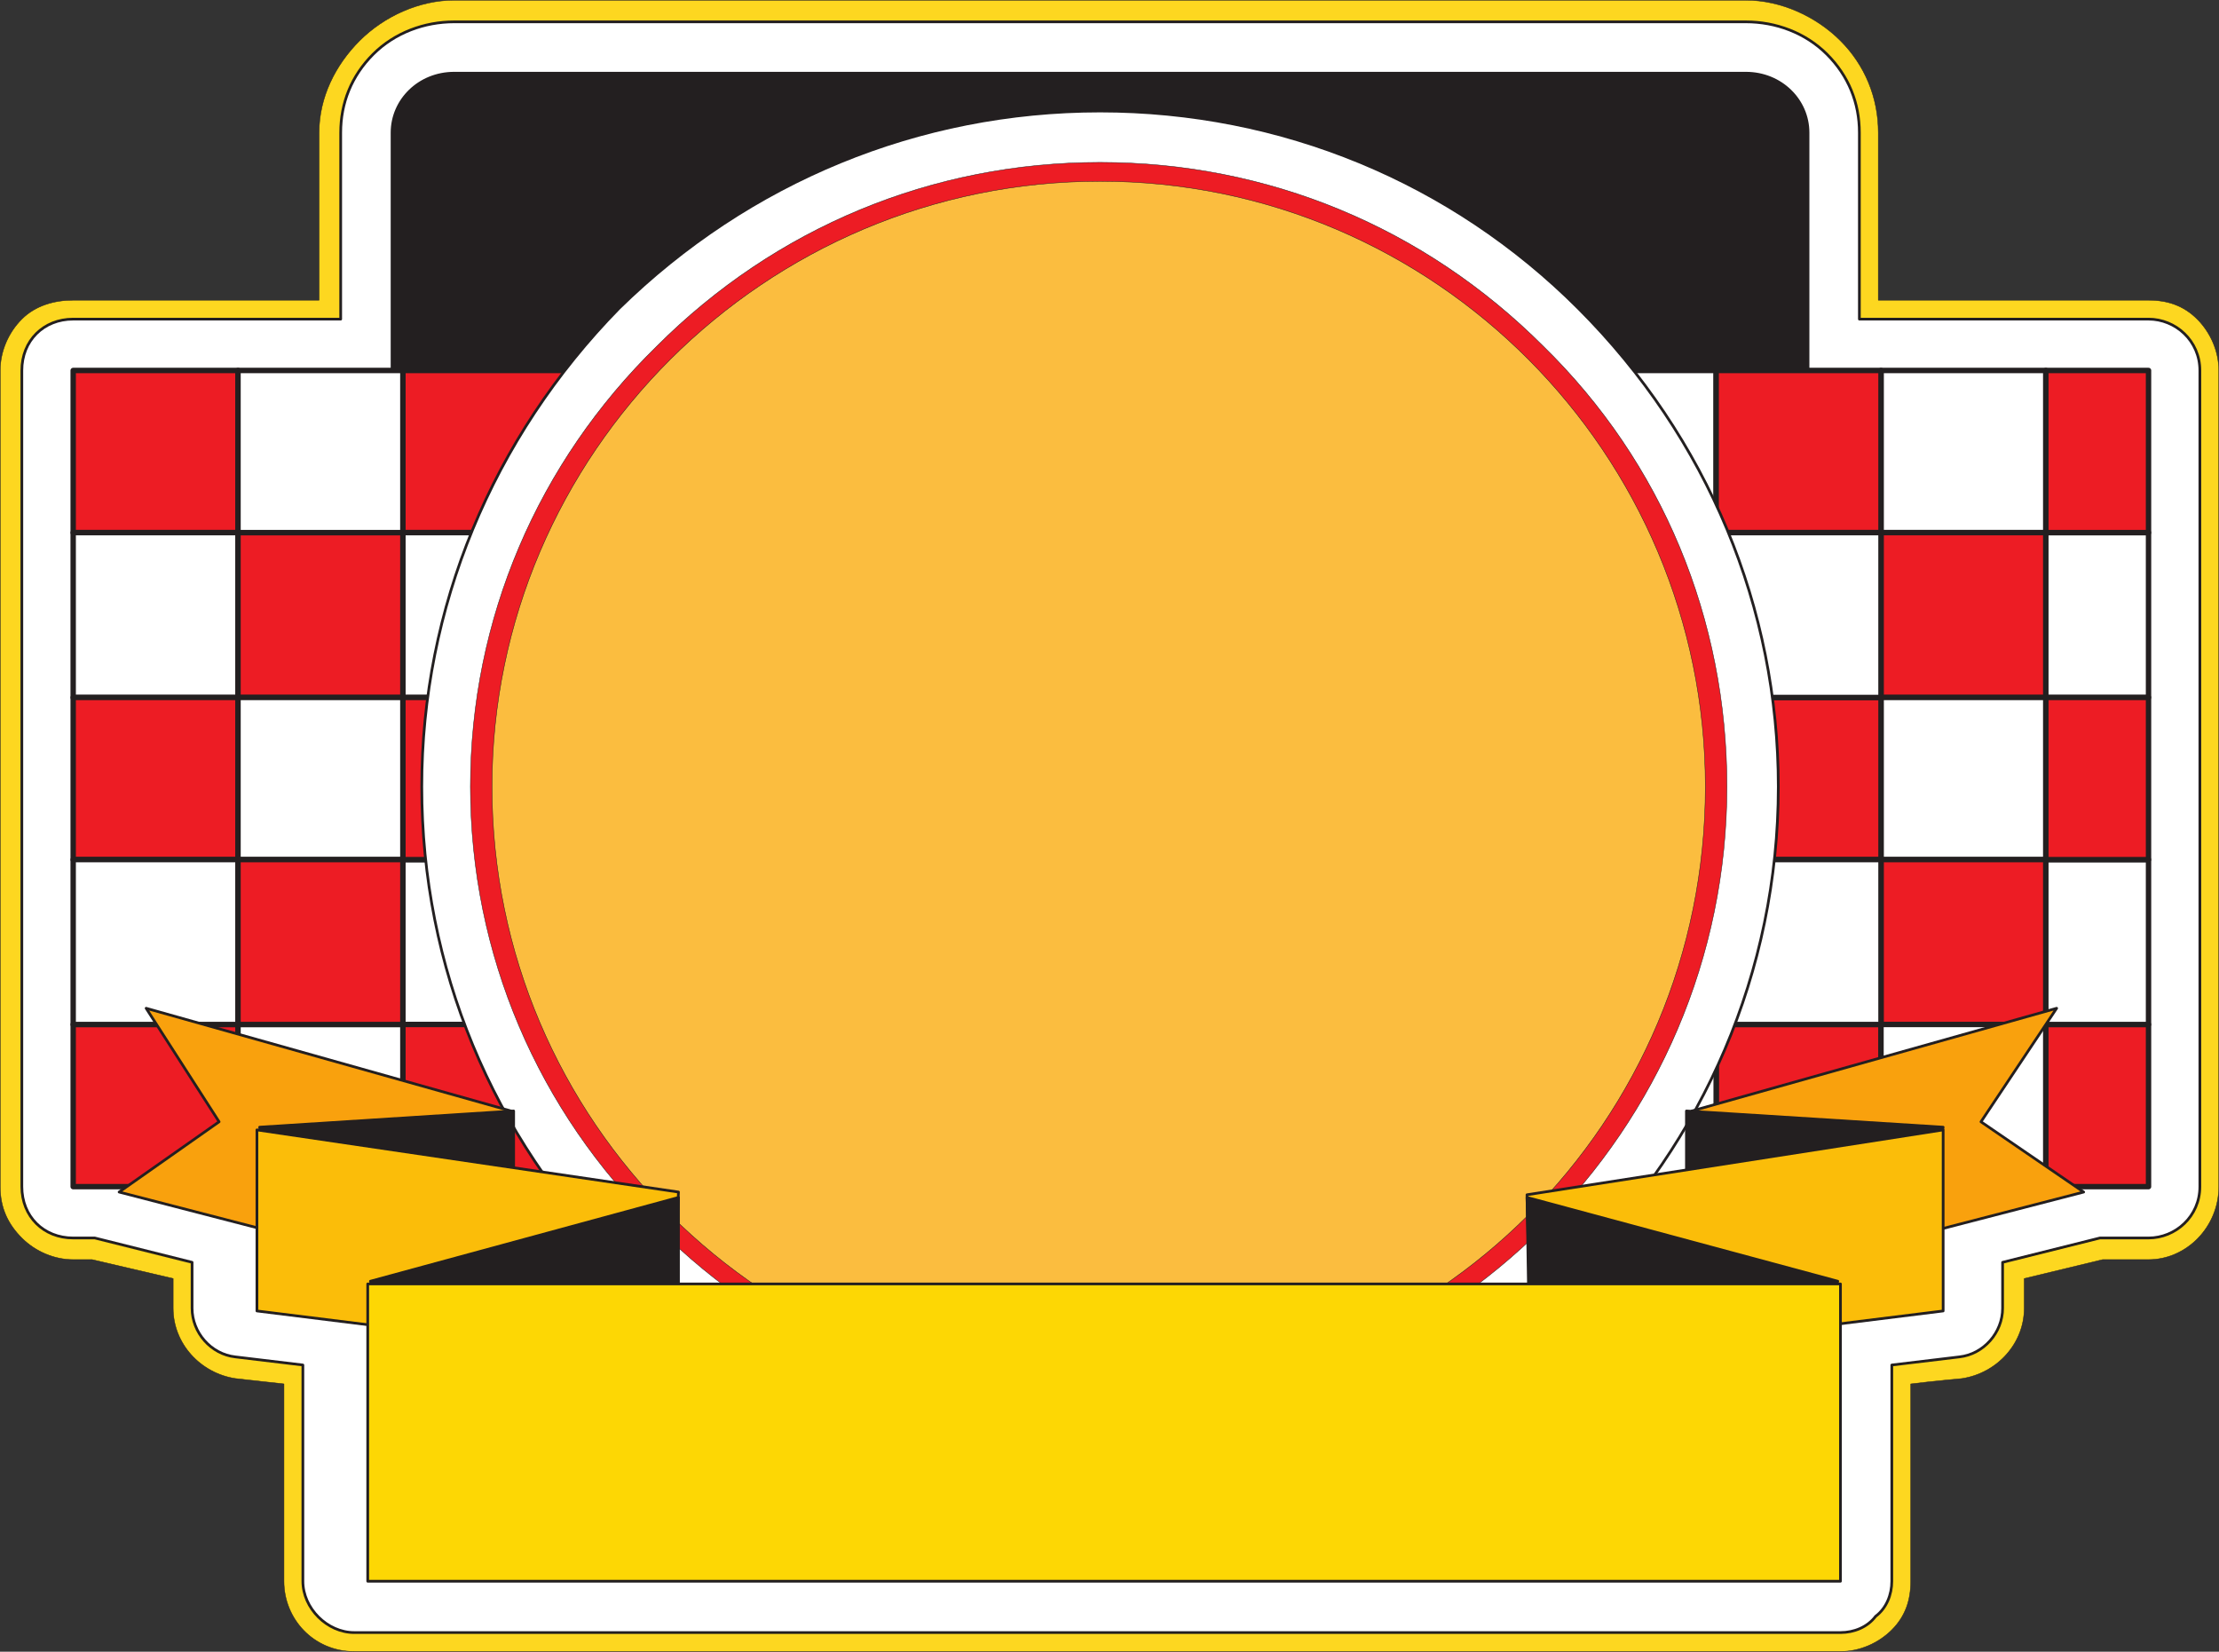 <svg xmlns="http://www.w3.org/2000/svg" width="615.87" height="458.37"><rect width="100%" height="100%" fill="#333333" stroke="none"/><path fill="#fdd720" fill-rule="evenodd" d="M609.81 88.56c-3.75-3.75-8.25-5.25-13.5-5.25h-75v-46.5c0-9.75-3.75-18.75-10.5-25.5S494.31.06 484.56.06h-358.5c-9.75 0-19.5 4.5-26.25 11.25s-11.25 15.75-11.25 25.5v46.5H20.31c-5.25 0-10.5 1.5-14.25 5.25s-6 9-6 14.25v226.5c0 6 2.25 10.5 6 14.25s9 6 14.25 6h5.25l22.5 5.25v8.25c0 9.75 7.5 18 17.25 19.5l13.5 1.5v54.75c0 10.5 8.25 19.5 19.5 19.5h412.5c5.25 0 10.5-2.25 14.25-6s5.25-8.25 5.25-13.5v-54.75c6-.75 14.25-1.5 14.25-1.5 9.75-1.5 17.25-9.75 17.25-19.5v-8.25l21.75-5.25h12.75c10.5 0 19.5-9 19.5-20.25v-226.5c0-5.25-2.25-10.5-6-14.25"/><path fill="none" stroke="#231f20" stroke-linecap="round" stroke-linejoin="round" stroke-miterlimit="10" stroke-width=".12" d="M609.81 88.56c-3.75-3.75-8.25-5.25-13.5-5.25h-75v-46.5c0-9.75-3.75-18.75-10.5-25.5S494.31.06 484.56.06h-358.5c-9.75 0-19.5 4.5-26.25 11.25s-11.25 15.75-11.25 25.5v46.5H20.31c-5.25 0-10.5 1.5-14.25 5.25s-6 9-6 14.25v226.5c0 6 2.25 10.5 6 14.25s9 6 14.25 6h5.25l22.5 5.25v8.25c0 9.75 7.5 18 17.25 19.5l13.5 1.5v54.75c0 10.5 8.25 19.5 19.5 19.5h412.5c5.25 0 10.5-2.25 14.25-6s5.25-8.25 5.25-13.5v-54.75c6-.75 14.25-1.5 14.25-1.5 9.75-1.5 17.25-9.75 17.25-19.5v-8.25l21.75-5.25h12.75c10.5 0 19.5-9 19.5-20.25v-226.5c0-5.25-2.25-10.5-6-14.25zm0 0"/><path fill="#fff" fill-rule="evenodd" d="M596.31 88.56h-80.25V36.81c0-8.25-3-15.75-9-21.75s-14.25-9-22.5-9h-358.5c-8.25 0-16.5 3-22.5 9s-9 13.5-9 21.75v51.75H20.31c-8.25 0-14.25 6-14.25 14.25v226.5c0 8.25 6 14.25 14.25 14.25h6l27 6.75v12.75c0 6.75 5.25 12.75 12 13.5l18.75 2.25v60c0 7.5 6.75 14.25 14.25 14.25h412.5c3.75 0 7.5-1.5 9.75-4.5 3-2.25 4.5-6 4.5-9.75v-60l18.75-2.25c6.75-.75 12-6.75 12-13.5v-12.75l27-6.75h13.5c7.5 0 14.25-6 14.25-14.25v-226.5c0-8.25-6.75-14.25-14.25-14.25"/><path fill="none" stroke="#231f20" stroke-linecap="round" stroke-linejoin="round" stroke-miterlimit="10" stroke-width=".75" d="M596.31 88.56h-80.25V36.81c0-8.25-3-15.75-9-21.75s-14.25-9-22.5-9h-358.5c-8.25 0-16.5 3-22.5 9s-9 13.5-9 21.75v51.75H20.31c-8.25 0-14.25 6-14.25 14.25v226.5c0 8.25 6 14.25 14.25 14.25h6l27 6.75v12.75c0 6.75 5.25 12.75 12 13.5l18.75 2.25v60c0 7.5 6.75 14.25 14.25 14.25h412.5c3.75 0 7.5-1.5 9.75-4.5 3-2.25 4.5-6 4.5-9.75v-60l18.75-2.25c6.75-.75 12-6.75 12-13.5v-12.75l27-6.75h13.5c7.5 0 14.25-6 14.25-14.25v-226.5c0-8.25-6.75-14.25-14.25-14.25zm0 0"/><path fill="#231f20" fill-rule="evenodd" d="M484.56 411.81c9.75 0 17.25-8.25 17.25-17.25V36.81c0-9-7.5-16.5-17.25-16.5h-358.5c-9.75 0-17.25 7.5-17.25 16.5v357.75c0 9 7.5 17.25 17.25 17.25h358.5"/><path fill="none" stroke="#231f20" stroke-linecap="round" stroke-linejoin="round" stroke-miterlimit="10" stroke-width=".75" d="M484.56 411.81c9.75 0 17.25-8.25 17.25-17.25V36.81c0-9-7.5-16.5-17.25-16.5h-358.5c-9.75 0-17.25 7.5-17.25 16.5v357.75c0 9 7.5 17.25 17.25 17.25zm0 0"/><path fill="#231f20" fill-rule="evenodd" d="M430.56 193.56h45.75v-45.75h-45.75v45.75"/><path fill="none" stroke="#231f20" stroke-linecap="round" stroke-linejoin="round" stroke-miterlimit="10" stroke-width="1.5" d="M430.56 193.56h45.75v-45.75h-45.75zm0 0"/><path fill="#fff" fill-rule="evenodd" d="M430.56 238.56h45.75v-45h-45.75v45"/><path fill="none" stroke="#231f20" stroke-linecap="round" stroke-linejoin="round" stroke-miterlimit="10" stroke-width="1.5" d="M430.56 238.56h45.75v-45h-45.75zm0 0"/><path fill="#231f20" fill-rule="evenodd" d="M430.56 284.31h45.75v-45.75h-45.75v45.75"/><path fill="none" stroke="#231f20" stroke-linecap="round" stroke-linejoin="round" stroke-miterlimit="10" stroke-width="1.5" d="M430.56 284.31h45.75v-45.75h-45.75zm0 0"/><path fill="#231f20" fill-rule="evenodd" d="M385.56 329.31h45v-45h-45v45"/><path fill="none" stroke="#231f20" stroke-linecap="round" stroke-linejoin="round" stroke-miterlimit="10" stroke-width="1.5" d="M385.56 329.31h45v-45h-45zm0 0"/><path fill="#fff" fill-rule="evenodd" d="M339.81 284.31v45h45.75v-45h-45.75"/><path fill="none" stroke="#231f20" stroke-linecap="round" stroke-linejoin="round" stroke-miterlimit="10" stroke-width="1.5" d="M339.81 284.31v45h45.75v-45zm0 0"/><path fill="#fff" fill-rule="evenodd" d="M430.56 147.81h45.75v-45h-45.75v45"/><path fill="none" stroke="#231f20" stroke-linecap="round" stroke-linejoin="round" stroke-miterlimit="10" stroke-width="1.5" d="M430.56 147.81h45.75v-45h-45.75zm0 0"/><path fill="#ed1c24" fill-rule="evenodd" d="M476.31 329.31h45.75v-45h-45.75v45"/><path fill="none" stroke="#231f20" stroke-linecap="round" stroke-linejoin="round" stroke-miterlimit="10" stroke-width="1.5" d="M476.31 329.31h45.75v-45h-45.75zm0 0"/><path fill="#fff" fill-rule="evenodd" d="M385.56 238.56v45.75h45v-45.75h-45"/><path fill="none" stroke="#231f20" stroke-linecap="round" stroke-linejoin="round" stroke-miterlimit="10" stroke-width="1.5" d="M385.56 238.56v45.75h45v-45.75zm0 0"/><path fill="#fff" fill-rule="evenodd" d="M430.56 284.31v45h45.75v-45h-45.75"/><path fill="none" stroke="#231f20" stroke-linecap="round" stroke-linejoin="round" stroke-miterlimit="10" stroke-width="1.5" d="M430.56 284.31v45h45.75v-45zm0 0"/><path fill="#ed1c24" fill-rule="evenodd" d="M157.56 102.81h-45.75v45h45.75v-45"/><path fill="none" stroke="#231f20" stroke-linecap="round" stroke-linejoin="round" stroke-miterlimit="10" stroke-width="1.5" d="M157.56 102.81h-45.75v45h45.75zm0 0"/><path fill="#fff" fill-rule="evenodd" d="M157.56 147.81h-45.75v45.75h45.75v-45.75"/><path fill="none" stroke="#231f20" stroke-linecap="round" stroke-linejoin="round" stroke-miterlimit="10" stroke-width="1.5" d="M157.56 147.81h-45.75v45.75h45.75zm0 0"/><path fill="#fff" fill-rule="evenodd" d="M157.56 238.56h-45.75v45.75h45.75v-45.75"/><path fill="none" stroke="#231f20" stroke-linecap="round" stroke-linejoin="round" stroke-miterlimit="10" stroke-width="1.5" d="M157.56 238.56h-45.75v45.75h45.75zm0 0"/><path fill="#ed1c24" fill-rule="evenodd" d="M157.56 284.31h-45.75v45h45.75v-45"/><path fill="none" stroke="#231f20" stroke-linecap="round" stroke-linejoin="round" stroke-miterlimit="10" stroke-width="1.5" d="M157.56 284.31h-45.75v45h45.75zm0 0"/><path fill="#ed1c24" fill-rule="evenodd" d="M157.56 193.56h-45.75v45h45.75v-45"/><path fill="none" stroke="#231f20" stroke-linecap="round" stroke-linejoin="round" stroke-miterlimit="10" stroke-width="1.5" d="M157.56 193.56h-45.75v45h45.75zm0 0"/><path fill="#231f20" fill-rule="evenodd" d="M248.31 238.56v45.75h45.75v-45.75h-45.75"/><path fill="none" stroke="#231f20" stroke-linecap="round" stroke-linejoin="round" stroke-miterlimit="10" stroke-width="1.5" d="M248.31 238.56v45.75h45.75v-45.75zm0 0"/><path fill="#fff" fill-rule="evenodd" d="M202.56 238.56v45.75h45.75v-45.75h-45.75"/><path fill="none" stroke="#231f20" stroke-linecap="round" stroke-linejoin="round" stroke-miterlimit="10" stroke-width="1.5" d="M202.56 238.56v45.75h45.75v-45.75zm0 0"/><path fill="#fff" fill-rule="evenodd" d="M248.31 147.81h-45.75v45.75h45.75v-45.75"/><path fill="none" stroke="#231f20" stroke-linecap="round" stroke-linejoin="round" stroke-miterlimit="10" stroke-width="1.5" d="M248.31 147.81h-45.75v45.75h45.75zm0 0"/><path fill="#231f20" fill-rule="evenodd" d="M294.06 193.56v-45.75h-45.75v45.75h45.75"/><path fill="none" stroke="#231f20" stroke-linecap="round" stroke-linejoin="round" stroke-miterlimit="10" stroke-width="1.5" d="M294.06 193.56v-45.75h-45.75v45.75zm0 0"/><path fill="#fff" fill-rule="evenodd" d="M294.06 238.56v45.75h45.75v-45.75h-45.75"/><path fill="none" stroke="#231f20" stroke-linecap="round" stroke-linejoin="round" stroke-miterlimit="10" stroke-width="1.5" d="M294.06 238.56v45.75h45.75v-45.75zm0 0"/><path fill="#fff" fill-rule="evenodd" d="M339.81 193.56v45h45.75v-45h-45.75"/><path fill="none" stroke="#231f20" stroke-linecap="round" stroke-linejoin="round" stroke-miterlimit="10" stroke-width="1.5" d="M339.81 193.56v45h45.75v-45zm0 0"/><path fill="#231f20" fill-rule="evenodd" d="M385.56 238.56h45v-45h-45v45"/><path fill="none" stroke="#231f20" stroke-linecap="round" stroke-linejoin="round" stroke-miterlimit="10" stroke-width="1.5" d="M385.56 238.56h45v-45h-45zm0 0"/><path fill="#231f20" fill-rule="evenodd" d="M339.81 284.31h45.75v-45.75h-45.75v45.75"/><path fill="none" stroke="#231f20" stroke-linecap="round" stroke-linejoin="round" stroke-miterlimit="10" stroke-width="1.5" d="M339.81 284.31h45.75v-45.75h-45.75zm0 0"/><path fill="#231f20" fill-rule="evenodd" d="M294.06 284.31v45h45.75v-45h-45.75"/><path fill="none" stroke="#231f20" stroke-linecap="round" stroke-linejoin="round" stroke-miterlimit="10" stroke-width="1.5" d="M294.06 284.31v45h45.75v-45zm0 0"/><path fill="#231f20" fill-rule="evenodd" d="M385.56 193.56v-45.75h-45.75v45.75h45.75"/><path fill="none" stroke="#231f20" stroke-linecap="round" stroke-linejoin="round" stroke-miterlimit="10" stroke-width="1.5" d="M385.56 193.56v-45.75h-45.75v45.75zm0 0"/><path fill="#fff" fill-rule="evenodd" d="M248.31 193.56v45h45.75v-45h-45.75"/><path fill="none" stroke="#231f20" stroke-linecap="round" stroke-linejoin="round" stroke-miterlimit="10" stroke-width="1.5" d="M248.31 193.56v45h45.75v-45zm0 0"/><path fill="#fff" fill-rule="evenodd" d="M339.81 193.56v-45.75h-45.75v45.75h45.75"/><path fill="none" stroke="#231f20" stroke-linecap="round" stroke-linejoin="round" stroke-miterlimit="10" stroke-width="1.5" d="M339.81 193.56v-45.75h-45.75v45.75zm0 0"/><path fill="#231f20" fill-rule="evenodd" d="M294.06 238.56h45.75v-45h-45.75v45"/><path fill="none" stroke="#231f20" stroke-linecap="round" stroke-linejoin="round" stroke-miterlimit="10" stroke-width="1.5" d="M294.06 238.56h45.75v-45h-45.75zm0 0"/><path fill="#231f20" fill-rule="evenodd" d="M202.56 238.56h-45v45.75h45v-45.75"/><path fill="none" stroke="#231f20" stroke-linecap="round" stroke-linejoin="round" stroke-miterlimit="10" stroke-width="1.5" d="M202.56 238.56h-45v45.75h45zm0 0"/><path fill="#fff" fill-rule="evenodd" d="M157.56 284.31v45h45v-45h-45"/><path fill="none" stroke="#231f20" stroke-linecap="round" stroke-linejoin="round" stroke-miterlimit="10" stroke-width="1.5" d="M157.56 284.31v45h45v-45zm0 0"/><path fill="#231f20" fill-rule="evenodd" d="M202.56 147.81h-45v45.75h45v-45.75"/><path fill="none" stroke="#231f20" stroke-linecap="round" stroke-linejoin="round" stroke-miterlimit="10" stroke-width="1.5" d="M202.56 147.81h-45v45.75h45zm0 0"/><path fill="#fff" fill-rule="evenodd" d="M202.56 193.56h-45v45h45v-45"/><path fill="none" stroke="#231f20" stroke-linecap="round" stroke-linejoin="round" stroke-miterlimit="10" stroke-width="1.5" d="M202.56 193.56h-45v45h45zm0 0"/><path fill="#231f20" fill-rule="evenodd" d="M202.56 284.31v45h45.75v-45h-45.75"/><path fill="none" stroke="#231f20" stroke-linecap="round" stroke-linejoin="round" stroke-miterlimit="10" stroke-width="1.5" d="M202.56 284.31v45h45.75v-45zm0 0"/><path fill="#fff" fill-rule="evenodd" d="M248.31 284.31v45h45.75v-45h-45.75"/><path fill="none" stroke="#231f20" stroke-linecap="round" stroke-linejoin="round" stroke-miterlimit="10" stroke-width="1.5" d="M248.31 284.31v45h45.75v-45zm0 0"/><path fill="#fff" fill-rule="evenodd" d="M385.56 193.56h45v-45.75h-45v45.75"/><path fill="none" stroke="#231f20" stroke-linecap="round" stroke-linejoin="round" stroke-miterlimit="10" stroke-width="1.5" d="M385.56 193.56h45v-45.75h-45zm0 0"/><path fill="#231f20" fill-rule="evenodd" d="M339.81 147.81v-45h-45.75v45h45.75"/><path fill="none" stroke="#231f20" stroke-linecap="round" stroke-linejoin="round" stroke-miterlimit="10" stroke-width="1.5" d="M339.81 147.81v-45h-45.75v45zm0 0"/><path fill="#fff" fill-rule="evenodd" d="M385.56 147.81v-45h-45.75v45h45.75"/><path fill="none" stroke="#231f20" stroke-linecap="round" stroke-linejoin="round" stroke-miterlimit="10" stroke-width="1.5" d="M385.56 147.81v-45h-45.75v45zm0 0"/><path fill="#fff" fill-rule="evenodd" d="M202.56 102.81h-45v45h45v-45"/><path fill="none" stroke="#231f20" stroke-linecap="round" stroke-linejoin="round" stroke-miterlimit="10" stroke-width="1.5" d="M202.56 102.81h-45v45h45zm0 0"/><path fill="#231f20" fill-rule="evenodd" d="M430.56 147.81v-45h-45v45h45"/><path fill="none" stroke="#231f20" stroke-linecap="round" stroke-linejoin="round" stroke-miterlimit="10" stroke-width="1.5" d="M430.56 147.81v-45h-45v45zm0 0"/><path fill="#fff" fill-rule="evenodd" d="M294.06 147.81v-45h-45.75v45h45.75"/><path fill="none" stroke="#231f20" stroke-linecap="round" stroke-linejoin="round" stroke-miterlimit="10" stroke-width="1.5" d="M294.06 147.81v-45h-45.75v45zm0 0"/><path fill="#231f20" fill-rule="evenodd" d="M248.31 147.81v-45h-45.75v45h45.75"/><path fill="none" stroke="#231f20" stroke-linecap="round" stroke-linejoin="round" stroke-miterlimit="10" stroke-width="1.5" d="M248.31 147.81v-45h-45.75v45zm0 0"/><path fill="#231f20" fill-rule="evenodd" d="M248.31 193.56h-45.75v45h45.75v-45"/><path fill="none" stroke="#231f20" stroke-linecap="round" stroke-linejoin="round" stroke-miterlimit="10" stroke-width="1.5" d="M248.31 193.56h-45.75v45h45.75zm0 0"/><path fill="#fff" fill-rule="evenodd" d="M522.06 147.81h45.75v-45h-45.75v45"/><path fill="none" stroke="#231f20" stroke-linecap="round" stroke-linejoin="round" stroke-miterlimit="10" stroke-width="1.5" d="M522.06 147.81h45.75v-45h-45.75zm0 0"/><path fill="#ed1c24" fill-rule="evenodd" d="M522.06 193.56h45.75v-45.75h-45.75v45.75"/><path fill="none" stroke="#231f20" stroke-linecap="round" stroke-linejoin="round" stroke-miterlimit="10" stroke-width="1.5" d="M522.06 193.56h45.75v-45.75h-45.75zm0 0"/><path fill="#ed1c24" fill-rule="evenodd" d="M66.06 102.81H20.31v45h45.75v-45"/><path fill="none" stroke="#231f20" stroke-linecap="round" stroke-linejoin="round" stroke-miterlimit="10" stroke-width="1.5" d="M66.06 102.81H20.31v45h45.75zm0 0"/><path fill="#fff" fill-rule="evenodd" d="M522.06 238.56h45.75v-45h-45.75v45"/><path fill="none" stroke="#231f20" stroke-linecap="round" stroke-linejoin="round" stroke-miterlimit="10" stroke-width="1.5" d="M522.06 238.56h45.75v-45h-45.75zm0 0"/><path fill="#ed1c24" fill-rule="evenodd" d="M522.06 284.31h45.75v-45.75h-45.75v45.75"/><path fill="none" stroke="#231f20" stroke-linecap="round" stroke-linejoin="round" stroke-miterlimit="10" stroke-width="1.5" d="M522.06 284.31h45.75v-45.75h-45.75zm0 0"/><path fill="#fff" fill-rule="evenodd" d="M66.06 147.81H20.31v45.75h45.75v-45.75"/><path fill="none" stroke="#231f20" stroke-linecap="round" stroke-linejoin="round" stroke-miterlimit="10" stroke-width="1.5" d="M66.06 147.81H20.31v45.75h45.75zm0 0"/><path fill="#fff" fill-rule="evenodd" d="M522.06 329.31h45.75v-45h-45.75v45"/><path fill="none" stroke="#231f20" stroke-linecap="round" stroke-linejoin="round" stroke-miterlimit="10" stroke-width="1.5" d="M522.06 329.31h45.75v-45h-45.75zm0 0"/><path fill="#fff" fill-rule="evenodd" d="M567.81 193.56h28.5v-45.75h-28.5v45.75"/><path fill="none" stroke="#231f20" stroke-linecap="round" stroke-linejoin="round" stroke-miterlimit="10" stroke-width="1.5" d="M567.81 193.56h28.5v-45.75h-28.5zm0 0"/><path fill="#ed1c24" fill-rule="evenodd" d="M567.81 329.31h28.5v-45h-28.5v45"/><path fill="none" stroke="#231f20" stroke-linecap="round" stroke-linejoin="round" stroke-miterlimit="10" stroke-width="1.5" d="M567.81 329.31h28.5v-45h-28.5zm0 0"/><path fill="#fff" fill-rule="evenodd" d="M567.81 284.31h28.5v-45.75h-28.5v45.75"/><path fill="none" stroke="#231f20" stroke-linecap="round" stroke-linejoin="round" stroke-miterlimit="10" stroke-width="1.5" d="M567.81 284.31h28.5v-45.75h-28.5zm0 0"/><path fill="#ed1c24" fill-rule="evenodd" d="M567.81 238.56h28.5v-45h-28.5v45"/><path fill="none" stroke="#231f20" stroke-linecap="round" stroke-linejoin="round" stroke-miterlimit="10" stroke-width="1.5" d="M567.81 238.56h28.5v-45h-28.5zm0 0"/><path fill="#ed1c24" fill-rule="evenodd" d="M66.06 193.56H20.31v45h45.75v-45"/><path fill="none" stroke="#231f20" stroke-linecap="round" stroke-linejoin="round" stroke-miterlimit="10" stroke-width="1.5" d="M66.06 193.56H20.31v45h45.75zm0 0"/><path fill="#ed1c24" fill-rule="evenodd" d="M567.81 147.81h28.5v-45h-28.5v45"/><path fill="none" stroke="#231f20" stroke-linecap="round" stroke-linejoin="round" stroke-miterlimit="10" stroke-width="1.5" d="M567.81 147.81h28.5v-45h-28.5zm0 0"/><path fill="#ed1c24" fill-rule="evenodd" d="M66.06 284.31H20.31v45h45.75v-45"/><path fill="none" stroke="#231f20" stroke-linecap="round" stroke-linejoin="round" stroke-miterlimit="10" stroke-width="1.5" d="M66.06 284.31H20.31v45h45.75zm0 0"/><path fill="#fff" fill-rule="evenodd" d="M66.06 238.56H20.31v45.75h45.75v-45.75"/><path fill="none" stroke="#231f20" stroke-linecap="round" stroke-linejoin="round" stroke-miterlimit="10" stroke-width="1.5" d="M66.06 238.56H20.31v45.75h45.75zm0 0"/><path fill="#ed1c24" fill-rule="evenodd" d="M476.31 238.56h45.75v-45h-45.75v45"/><path fill="none" stroke="#231f20" stroke-linecap="round" stroke-linejoin="round" stroke-miterlimit="10" stroke-width="1.5" d="M476.31 238.56h45.75v-45h-45.75zm0 0"/><path fill="#ed1c24" fill-rule="evenodd" d="M476.31 147.81h45.75v-45h-45.75v45"/><path fill="none" stroke="#231f20" stroke-linecap="round" stroke-linejoin="round" stroke-miterlimit="10" stroke-width="1.5" d="M476.31 147.81h45.75v-45h-45.75zm0 0"/><path fill="#fff" fill-rule="evenodd" d="M476.31 193.56h45.75v-45.75h-45.75v45.75"/><path fill="none" stroke="#231f20" stroke-linecap="round" stroke-linejoin="round" stroke-miterlimit="10" stroke-width="1.5" d="M476.31 193.56h45.75v-45.75h-45.75zm0 0"/><path fill="#fff" fill-rule="evenodd" d="M111.81 284.31H66.06v45h45.75v-45"/><path fill="none" stroke="#231f20" stroke-linecap="round" stroke-linejoin="round" stroke-miterlimit="10" stroke-width="1.5" d="M111.81 284.31H66.06v45h45.75zm0 0"/><path fill="#fff" fill-rule="evenodd" d="M476.31 284.31h45.75v-45.75h-45.75v45.75"/><path fill="none" stroke="#231f20" stroke-linecap="round" stroke-linejoin="round" stroke-miterlimit="10" stroke-width="1.5" d="M476.31 284.31h45.75v-45.75h-45.75zm0 0"/><path fill="#ed1c24" fill-rule="evenodd" d="M111.81 147.81H66.06v45.75h45.75v-45.75"/><path fill="none" stroke="#231f20" stroke-linecap="round" stroke-linejoin="round" stroke-miterlimit="10" stroke-width="1.5" d="M111.81 147.81H66.06v45.75h45.75zm0 0"/><path fill="#fff" fill-rule="evenodd" d="M111.81 193.56H66.06v45h45.75v-45"/><path fill="none" stroke="#231f20" stroke-linecap="round" stroke-linejoin="round" stroke-miterlimit="10" stroke-width="1.5" d="M111.81 193.56H66.06v45h45.75zm0 0"/><path fill="#fff" fill-rule="evenodd" d="M111.81 102.81H66.06v45h45.75v-45"/><path fill="none" stroke="#231f20" stroke-linecap="round" stroke-linejoin="round" stroke-miterlimit="10" stroke-width="1.5" d="M111.81 102.81H66.06v45h45.75zm0 0"/><path fill="#ed1c24" fill-rule="evenodd" d="M111.81 238.56H66.06v45.75h45.75v-45.75"/><path fill="none" stroke="#231f20" stroke-linecap="round" stroke-linejoin="round" stroke-miterlimit="10" stroke-width="1.5" d="M111.81 238.56H66.06v45.75h45.75zm0 0"/><path fill="#fff" fill-rule="evenodd" d="M117.06 218.31c0-49.5 19.5-96.75 54.75-132.75 36-35.25 83.25-54.75 133.5-54.75s97.5 19.5 132.75 54.75c36 36 55.5 83.25 55.5 132.75 0 103.5-84.75 187.5-188.25 187.5-50.25 0-97.5-19.5-133.5-54.75-35.25-36-54.75-82.5-54.75-132.75"/><path fill="none" stroke="#231f20" stroke-linecap="round" stroke-linejoin="round" stroke-miterlimit="10" stroke-width=".75" d="M117.06 218.31c0-49.5 19.5-96.75 54.75-132.75 36-35.25 83.25-54.75 133.5-54.75s97.5 19.5 132.75 54.75c36 36 55.5 83.25 55.5 132.75 0 103.5-84.75 187.5-188.25 187.5-50.25 0-97.5-19.5-133.5-54.75-35.25-36-54.75-82.5-54.75-132.75zm0 0"/><path fill="#ed1c24" fill-rule="evenodd" d="M130.56 218.31c0-46.5 18.75-90 51.75-122.25 33-33 76.5-51 123-51s90 18 123 51c33 32.25 51 75.75 51 122.25 0 95.25-78 173.25-174 173.25-46.5 0-90-18-123-51-33-32.25-51.75-75.75-51.75-122.25"/><path fill="none" stroke="#231f20" stroke-linecap="round" stroke-linejoin="round" stroke-miterlimit="10" stroke-width=".12" d="M130.56 218.31c0-46.5 18.75-90 51.75-122.25 33-33 76.5-51 123-51s90 18 123 51c33 32.25 51 75.75 51 122.25 0 95.25-78 173.25-174 173.25-46.5 0-90-18-123-51-33-32.25-51.75-75.75-51.75-122.25zm0 0"/><path fill="#fbbd3f" fill-rule="evenodd" d="M305.31 386.31c93 0 168-75 168-168 0-92.25-75-168-168-168s-168.75 75.75-168.75 168c0 93 75.75 168 168.75 168"/><path fill="none" stroke="#231f20" stroke-linecap="round" stroke-linejoin="round" stroke-miterlimit="10" stroke-width=".12" d="M305.31 386.31c93 0 168-75 168-168 0-92.25-75-168-168-168s-168.75 75.75-168.75 168c0 93 75.75 168 168.75 168zm0 0"/><path fill="#f9a10d" fill-rule="evenodd" d="m141.81 308.31-101.25-28.5 20.25 31.5-27.75 19.5 63.75 16.5 45-39"/><path fill="none" stroke="#231f20" stroke-linecap="round" stroke-linejoin="round" stroke-miterlimit="10" stroke-width=".75" d="m141.81 308.31-101.25-28.5 20.25 31.5-27.75 19.5 63.75 16.5zm0 0"/><path fill="#231f20" fill-rule="evenodd" d="m72.06 312.81 70.5-4.5v29.25l-66.75-3-3.75-21.75"/><path fill="none" stroke="#231f20" stroke-linecap="round" stroke-linejoin="round" stroke-miterlimit="10" stroke-width=".75" d="m72.06 312.81 70.5-4.5v29.25l-66.75-3zm0 0"/><path fill="#fbbd09" fill-rule="evenodd" d="m188.31 330.81-117-17.25v50.25l114.75 14.25 2.25-47.25"/><path fill="none" stroke="#231f20" stroke-linecap="round" stroke-linejoin="round" stroke-miterlimit="10" stroke-width=".75" d="m188.31 330.81-117-17.25v50.25l114.75 14.25zm0 0"/><path fill="#231f20" fill-rule="evenodd" d="M188.31 332.31v28.5l-1.5 51.75-68.25-4.5-15.75-52.5 85.5-23.25"/><path fill="none" stroke="#231f20" stroke-linecap="round" stroke-linejoin="round" stroke-miterlimit="10" stroke-width=".75" d="M188.31 332.31v28.5l-1.5 51.75-68.25-4.5-15.75-52.5zm0 0"/><path fill="#f9a10d" fill-rule="evenodd" d="m469.56 308.31 101.25-28.5-21 31.5 28.5 19.5-63.75 16.5-45-39"/><path fill="none" stroke="#231f20" stroke-linecap="round" stroke-linejoin="round" stroke-miterlimit="10" stroke-width=".75" d="m469.56 308.31 101.25-28.5-21 31.5 28.5 19.5-63.75 16.5zm0 0"/><path fill="#231f20" fill-rule="evenodd" d="m539.31 312.81-71.25-4.5v29.25l66.75-3 4.5-21.75"/><path fill="none" stroke="#231f20" stroke-linecap="round" stroke-linejoin="round" stroke-miterlimit="10" stroke-width=".75" d="m539.31 312.81-71.25-4.5v29.25l66.75-3zm0 0"/><path fill="#fbbd09" fill-rule="evenodd" d="m423.81 331.56 115.5-18v50.25l-114.75 14.25-.75-46.5"/><path fill="none" stroke="#231f20" stroke-linecap="round" stroke-linejoin="round" stroke-miterlimit="10" stroke-width=".75" d="m423.81 331.56 115.5-18v50.25l-114.75 14.25zm0 0"/><path fill="#231f20" fill-rule="evenodd" d="m423.81 332.31.75 27.75v.75l.75 51.75 69-4.5 15.75-52.5-86.25-23.25"/><path fill="none" stroke="#231f20" stroke-linecap="round" stroke-linejoin="round" stroke-miterlimit="10" stroke-width=".75" d="m423.81 332.31.75 27.75v.75l.75 51.75 69-4.5 15.75-52.5zm0 0"/><path fill="#fdd704" fill-rule="evenodd" d="M306.81 438.81H102.06v-82.5h408.75v82.5h-204"/><path fill="none" stroke="#231f20" stroke-linecap="round" stroke-linejoin="round" stroke-miterlimit="10" stroke-width=".75" d="M306.81 438.81H102.06v-82.5h408.75v82.5zm0 0"/></svg>

